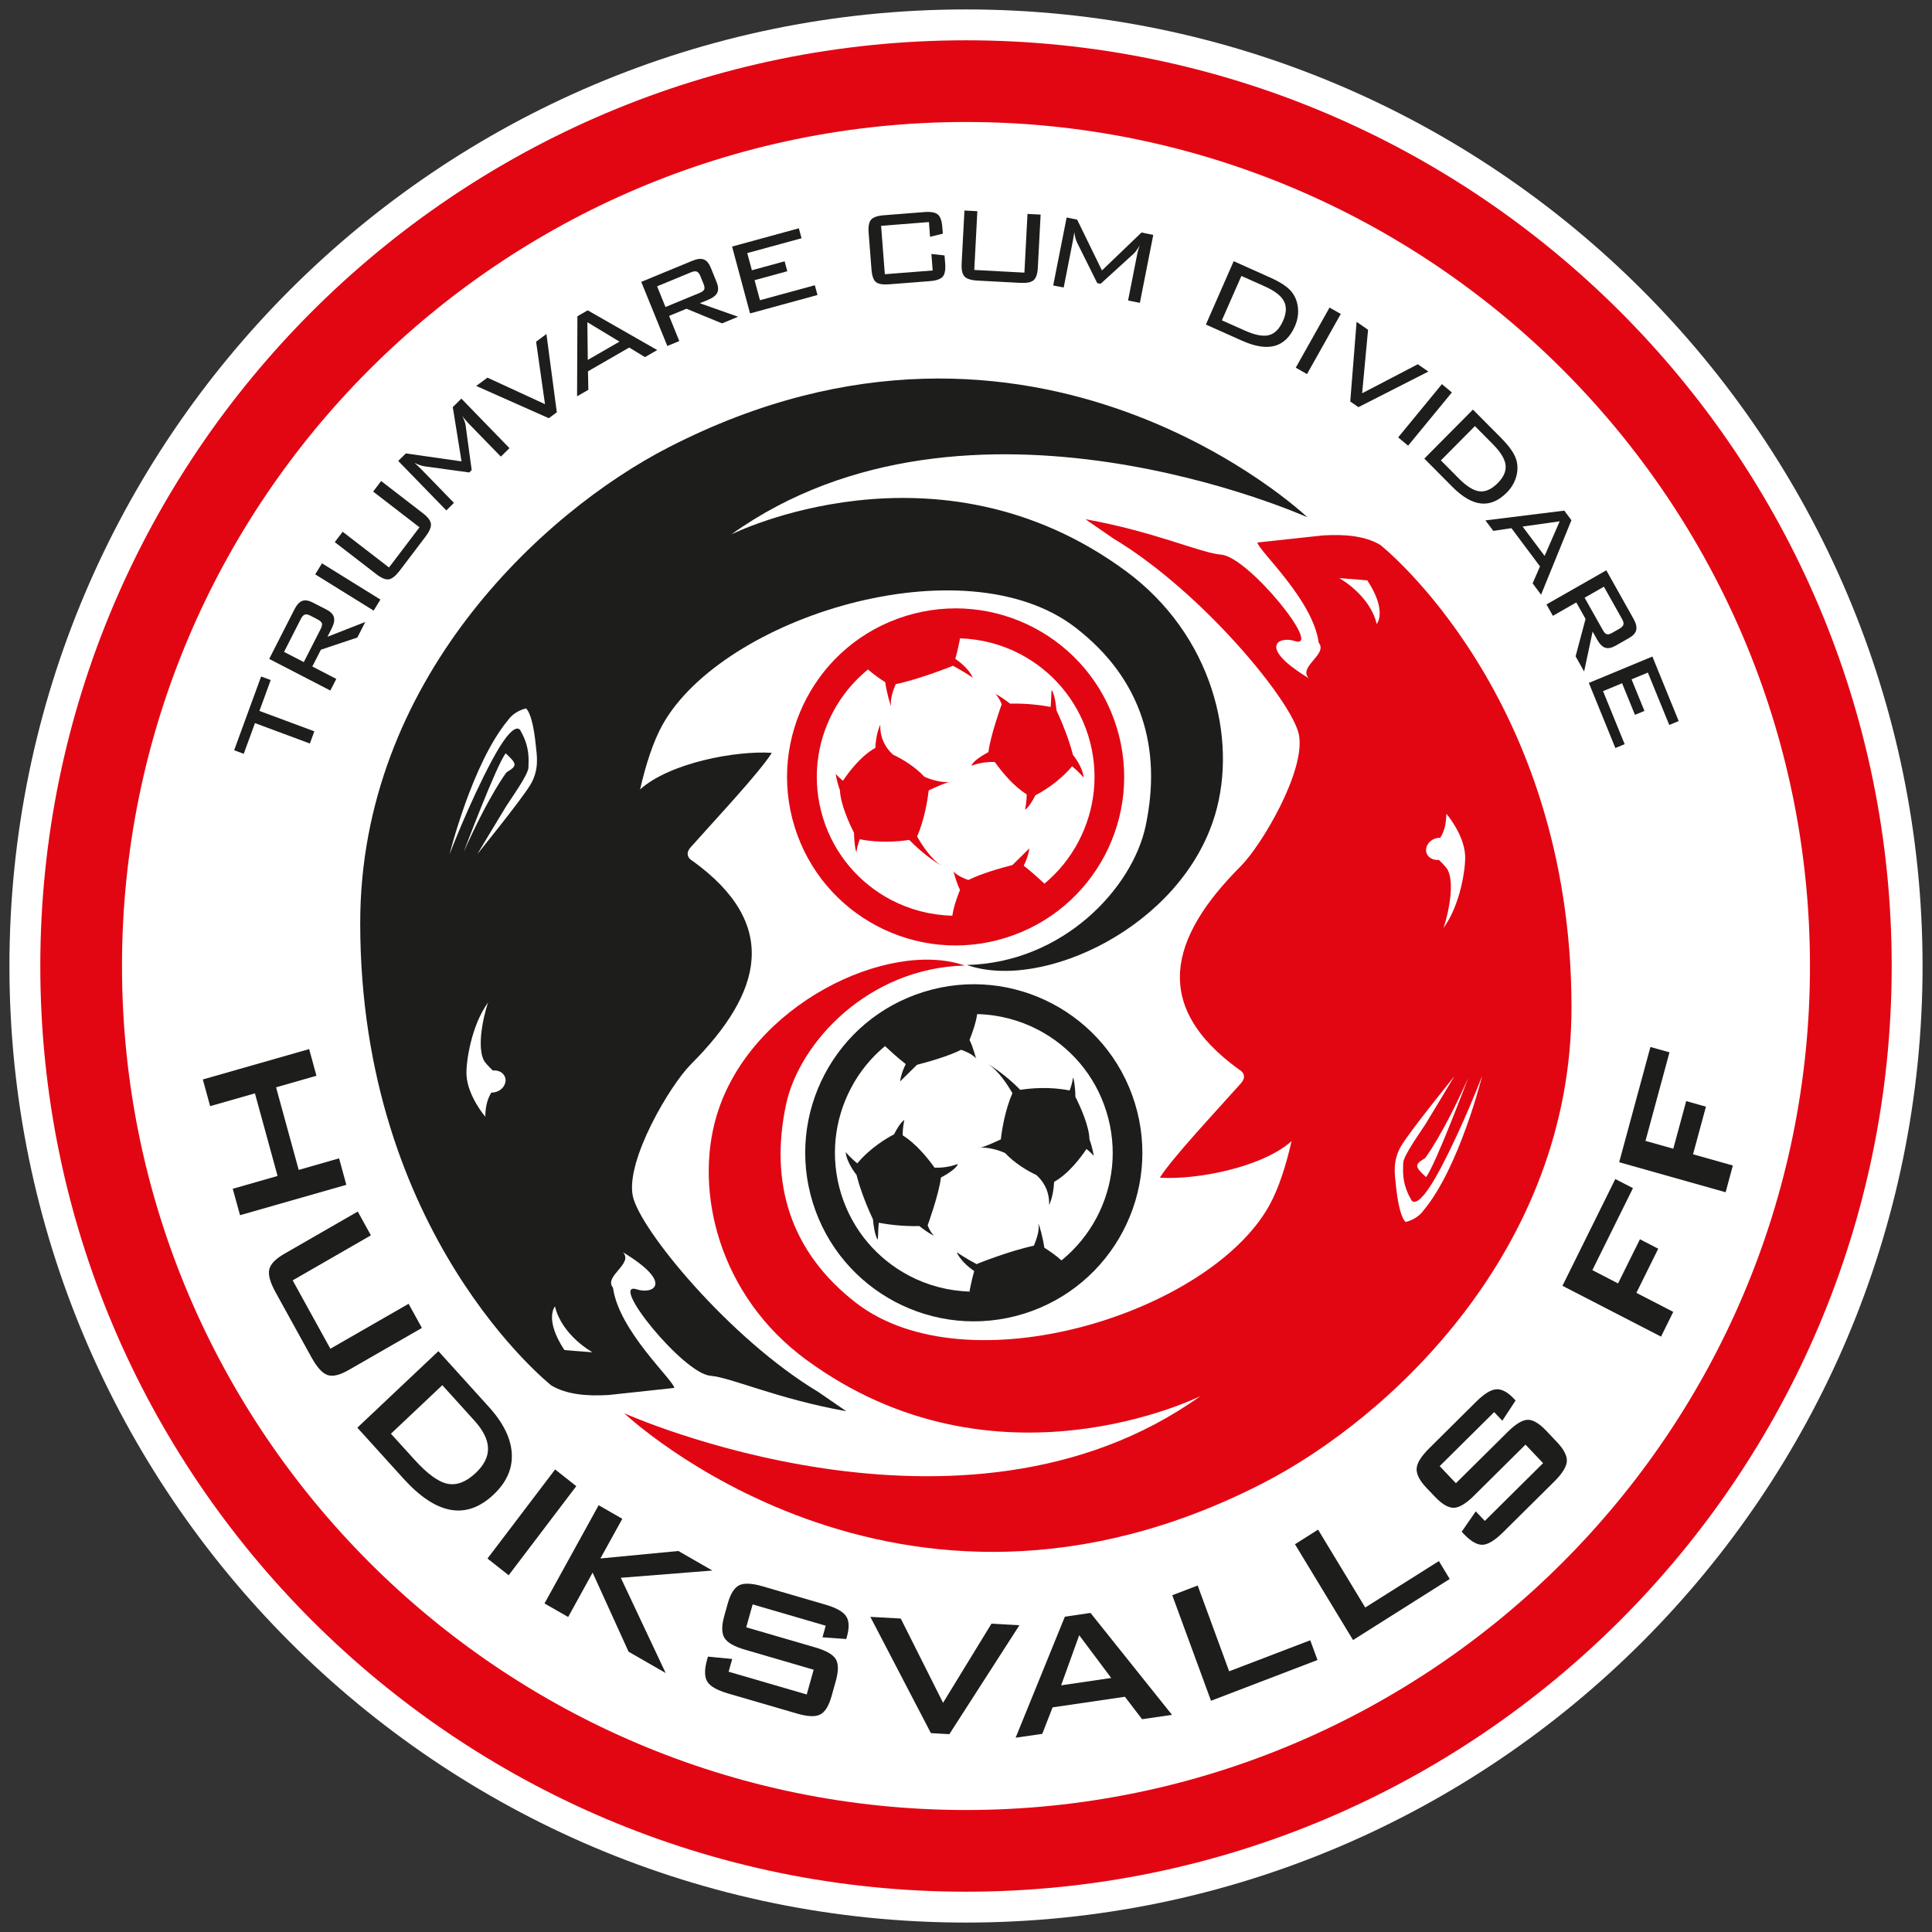 <?xml version="1.0" encoding="utf-8"?>
<!-- Generator: Adobe Illustrator 26.3.1, SVG Export Plug-In . SVG Version: 6.00 Build 0)  -->
<svg version="1.1" id="Lager_1" xmlns="http://www.w3.org/2000/svg" xmlns:xlink="http://www.w3.org/1999/xlink" x="0px" y="0px"
	 viewBox="0 0 512 512" style="enable-background:new 0 0 512 512;" xml:space="preserve">
<rect x="0" y="0" width="512" height="512" fill="#333333" stroke="none"/>
<style type="text/css">
	.st0{fill:#FFFFFF;}
	.st1{fill-rule:evenodd;clip-rule:evenodd;fill:#FFFFFF;}
	.st2{fill-rule:evenodd;clip-rule:evenodd;fill:#1D1D1B;}
	.st3{fill-rule:evenodd;clip-rule:evenodd;fill:#E20613;}
</style>
<g>
	<path class="st0" d="M256,2.5C116.22,2.5,2.5,116.22,2.5,256c0,139.78,113.72,253.5,253.5,253.5c139.78,0,253.5-113.72,253.5-253.5
		C509.5,116.22,395.78,2.5,256,2.5z"/>
	<g>
		<path class="st1" d="M256,32.33C132.67,32.33,32.33,132.67,32.33,256S132.67,479.67,256,479.67
			c123.33,0,223.66-100.33,223.66-223.66S379.34,32.33,256,32.33L256,32.33z"/>
		<polygon class="st2" points="68.75,188.4 83.3,193.81 82.12,197.04 67.57,191.63 64.59,199.77 62.05,198.82 69.2,179.28 
			71.74,180.22 68.75,188.4 		"/>
		<path class="st2" d="M79.7,164.07l-4.42,8.69l5.23,2.7l4.43-8.69c0.35-0.69,0.48-1.22,0.37-1.57c-0.11-0.35-0.48-0.7-1.13-1.04
			l-1.94-1.01c-0.6-0.31-1.08-0.4-1.46-0.28C80.4,163,80.04,163.4,79.7,164.07L79.7,164.07z M87.54,183l-16.2-8.38l6.69-13.13
			c0.62-1.22,1.31-1.96,2.07-2.25c0.76-0.28,1.7-0.13,2.8,0.44l3.63,1.87c1.09,0.57,1.75,1.24,1.96,2.03c0.21,0.78,0.01,1.78-0.61,3
			l-1.1,2.17l10.02-3.92l-2.1,4.12l-9.66,3.23l-2.27,4.45l6.35,3.29L87.54,183L87.54,183z"/>
		<polygon class="st2" points="100.81,158.89 99.02,161.82 83.54,152.22 85.33,149.29 100.81,158.89 		"/>
		<path class="st2" d="M90.81,140.92l12.28,9.47l8.08-10.65l-12.28-9.47l2.12-2.79l11.05,8.52c1.33,1.02,2.05,1.97,2.14,2.83
			c0.1,0.86-0.38,1.99-1.43,3.38l-6.86,9.04c-1.06,1.38-2.01,2.14-2.87,2.28c-0.85,0.13-1.94-0.32-3.27-1.34l-11.05-8.52
			L90.81,140.92L90.81,140.92z"/>
		<path class="st2" d="M109.86,122.65c0.19,0.19,0.45,0.44,0.79,0.75c0.55,0.52,0.9,0.86,1.05,1.01l8.6,8.86l-2.02,2l-12.75-13.12
			l2.03-1.99l14.75,2.11l-2.32-14.38l2.28-2.25l12.74,13.12l-2.28,2.25l-8.61-8.85c-0.31-0.32-0.6-0.65-0.87-0.98
			c-0.27-0.32-0.52-0.65-0.74-0.99c0.27,0.56,0.47,1.06,0.63,1.53c0.16,0.46,0.26,0.83,0.27,1.13l1.59,11.72l-0.65,0.64l-11.72-1.61
			c-0.4-0.05-0.84-0.16-1.31-0.31C110.88,123.14,110.38,122.93,109.86,122.65L109.86,122.65z"/>
		<polygon class="st2" points="145.44,110.83 126.2,102.28 129.18,100.08 144.43,107.11 142.07,90.55 144.81,88.52 147.56,109.26 
			145.44,110.83 		"/>
		<path class="st2" d="M155.77,95.38l8.4-4.84l-8.51-5.15L155.77,95.38L155.77,95.38z M152.93,105.02l0.09-21.21l2.73-1.57
			l18.42,10.53l-3.25,1.87l-4.17-2.54l-10.93,6.3l0.1,4.9L152.93,105.02L152.93,105.02z"/>
		<path class="st2" d="M183.11,72.17l-8.97,3.71l2.22,5.48l8.97-3.7c0.71-0.29,1.14-0.61,1.29-0.94c0.15-0.34,0.09-0.85-0.19-1.52
			l-0.83-2.04c-0.25-0.63-0.56-1.02-0.93-1.17C184.32,71.82,183.79,71.89,183.11,72.17L183.11,72.17z M176.85,91.69l-6.91-16.99
			l13.55-5.59c1.25-0.52,2.26-0.63,3.02-0.35c0.76,0.29,1.37,1.02,1.85,2.18l1.54,3.79c0.47,1.15,0.53,2.09,0.19,2.83
			c-0.35,0.73-1.15,1.36-2.4,1.88l-2.23,0.92l10.14,3.58l-4.25,1.76l-9.43-3.88l-4.6,1.9l2.7,6.66L176.85,91.69L176.85,91.69z"/>
		<polygon class="st2" points="198.77,83.06 194.01,65.34 211.7,60.5 212.42,63.14 198.03,67.07 199.26,71.62 207.93,69.25 
			208.64,71.88 199.97,74.25 201.4,79.56 215.94,75.59 216.64,78.18 198.77,83.06 		"/>
		<path class="st2" d="M246.18,58.85l-12.68,1l0.99,12.82l12.68-0.99l-0.34-4.37l3.48,0.38l0.17,2.15c0.13,1.67-0.09,2.84-0.66,3.49
			c-0.57,0.65-1.73,1.05-3.46,1.18l-10.67,0.83c-1.73,0.14-2.92-0.06-3.57-0.6c-0.65-0.53-1.04-1.66-1.17-3.37l-0.75-9.64
			c-0.14-1.7,0.09-2.88,0.65-3.52c0.57-0.65,1.71-1.04,3.42-1.17l10.67-0.84c1.73-0.14,2.93,0.08,3.59,0.64
			c0.67,0.56,1.07,1.68,1.19,3.35l0.14,1.73l-3.39,0.83L246.18,58.85L246.18,58.85z"/>
		<path class="st2" d="M259.01,55.97l-0.82,15.57l13.29,0.71l0.82-15.56l3.48,0.18l-0.74,14c-0.08,1.69-0.46,2.81-1.11,3.38
			c-0.65,0.57-1.84,0.8-3.58,0.71l-11.27-0.6c-1.74-0.09-2.89-0.46-3.48-1.1c-0.59-0.64-0.84-1.79-0.75-3.47l0.74-14L259.01,55.97
			L259.01,55.97z"/>
		<path class="st2" d="M284.7,61.51c-0.06,0.26-0.11,0.63-0.17,1.09c-0.12,0.75-0.2,1.23-0.25,1.44l-2.39,12.16l-2.78-0.55
			l3.56-18.01l2.78,0.56l6.58,13.47l10.48-10.05l3.12,0.63l-3.55,18.01l-3.13-0.63l2.4-12.16c0.09-0.44,0.18-0.87,0.3-1.27
			c0.12-0.41,0.25-0.8,0.39-1.17c-0.3,0.53-0.6,0.99-0.89,1.38c-0.29,0.4-0.55,0.69-0.77,0.87l-8.71,7.93l-0.89-0.18l-5.3-10.66
			c-0.18-0.37-0.34-0.79-0.48-1.26C284.87,62.63,284.77,62.1,284.7,61.51L284.7,61.51z"/>
		<path class="st2" d="M335.08,75.85l-6.1-2.72l-5.17,11.76l6.1,2.72c2.71,1.21,4.84,1.61,6.39,1.2c1.55-0.41,2.79-1.68,3.72-3.79
			c0.91-2.06,0.98-3.8,0.22-5.23C339.49,78.36,337.77,77.05,335.08,75.85L335.08,75.85z M336.52,73.51c1.59,0.71,2.87,1.41,3.86,2.1
			c0.99,0.69,1.73,1.41,2.24,2.17c0.83,1.23,1.28,2.61,1.38,4.14c0.1,1.53-0.19,3.05-0.84,4.54c-1.24,2.82-3.02,4.55-5.33,5.19
			c-2.31,0.64-5.21,0.19-8.67-1.36l-9.59-4.28l7.37-16.79L336.52,73.51L336.52,73.51z"/>
		<polygon class="st2" points="346.37,99.14 343.39,97.44 352.34,81.51 355.32,83.2 346.37,99.14 		"/>
		<polygon class="st2" points="357.83,106.4 359.51,85.29 362.55,87.4 360.98,104.22 375.73,96.53 378.53,98.47 360,107.9 
			357.83,106.4 		"/>
		<polygon class="st2" points="373.16,118.11 370.53,115.91 382.12,101.8 384.76,104 373.16,118.11 		"/>
		<path class="st2" d="M395.59,117.68l-4.72-4.76l-9.02,9.09l4.71,4.75c2.09,2.12,3.94,3.26,5.53,3.45c1.59,0.18,3.2-0.55,4.82-2.18
			c1.58-1.59,2.28-3.19,2.08-4.79C398.81,121.63,397.67,119.78,395.59,117.68L395.59,117.68z M397.78,116.03
			c1.22,1.24,2.17,2.36,2.84,3.37c0.67,1,1.11,1.95,1.32,2.84c0.32,1.45,0.26,2.9-0.21,4.36c-0.46,1.46-1.27,2.77-2.41,3.93
			c-2.17,2.18-4.44,3.15-6.84,2.9c-2.38-0.25-4.92-1.72-7.6-4.42l-7.42-7.48l12.88-12.98L397.78,116.03L397.78,116.03z"/>
		<path class="st2" d="M403.5,139.54l5.84,7.78l3.99-9.16L403.5,139.54L403.5,139.54z M393.65,137.91l20.9-2.59l1.89,2.54
			l-8.04,19.74l-2.24-3.01l1.96-4.49l-7.58-10.13l-4.8,0.72L393.65,137.91L393.65,137.91z"/>
		<path class="st2" d="M429.83,163.99l-4.78-8.51l-5.11,2.92l4.78,8.5c0.37,0.68,0.73,1.07,1.09,1.17c0.35,0.11,0.84-0.01,1.47-0.38
			l1.9-1.08c0.58-0.33,0.93-0.7,1.04-1.08C430.33,165.16,430.2,164.64,429.83,163.99L429.83,163.99z M409.83,160.18l15.86-9.04
			l7.21,12.85c0.67,1.19,0.9,2.18,0.71,2.98c-0.18,0.8-0.82,1.5-1.91,2.12l-3.54,2.02c-1.08,0.61-1.99,0.79-2.76,0.54
			c-0.76-0.25-1.48-0.97-2.15-2.16l-1.19-2.12l-2.25,10.59l-2.26-4.03l2.64-9.91l-2.45-4.37l-6.21,3.55L409.83,160.18L409.83,160.18
			z"/>
		<polygon class="st2" points="421.06,180.98 437.9,173.99 444.87,191.09 442.37,192.12 436.7,178.24 432.38,180.03 435.79,188.4 
			433.28,189.44 429.87,181.07 424.82,183.16 430.55,197.21 428.09,198.23 421.06,180.98 		"/>
		<polygon class="st2" points="53.75,286.07 81.93,278.02 83.86,285.09 73.16,288.15 79.16,310.04 89.86,306.97 91.78,313.99 
			63.61,322.04 61.68,315.04 73.56,311.64 67.56,289.75 55.69,293.14 53.75,286.07 		"/>
		<path class="st2" d="M98.29,327.38l-20.73,11.93l9.99,18.12l20.73-11.91l3.53,6.4L92.35,363.1c-2.31,1.33-4.16,1.76-5.54,1.3
			c-1.38-0.47-2.8-2.03-4.27-4.69l-9.5-17.22c-1.45-2.64-2.02-4.67-1.68-6.09c0.33-1.41,1.66-2.79,3.99-4.13l19.46-11.2
			L98.29,327.38L98.29,327.38z"/>
		<path class="st2" d="M103.6,379.95l6.24,6.88c3.41,3.76,6.33,5.9,8.76,6.38c2.44,0.49,4.93-0.47,7.48-2.87
			c2.22-2.1,3.3-4.28,3.25-6.55c-0.05-2.27-1.25-4.7-3.58-7.28l-8.53-9.42L103.6,379.95L103.6,379.95z M94.7,378.35l21.48-20.28
			l13.37,14.77c3.84,4.24,5.86,8.36,6.08,12.37c0.21,4.02-1.39,7.63-4.82,10.86c-3.6,3.41-7.4,4.76-11.38,4.05
			c-3.98-0.7-8.17-3.47-12.57-8.34L94.7,378.35L94.7,378.35z"/>
		<polygon class="st2" points="129.19,413.03 147.11,389.42 152.72,393.85 134.8,417.46 129.19,413.03 		"/>
		<polygon class="st2" points="144.3,424.93 158.65,398.9 164.92,402.5 159.11,413.01 179.78,411.03 188.79,416.21 164.52,418.13 
			176.41,443.37 166.58,437.72 157.05,416.76 150.57,428.52 144.3,424.93 		"/>
		<path class="st2" d="M218.82,430.83l-19.36-5.65l-1.7,6.07l18.32,5.34c2.88,0.84,4.68,1.88,5.42,3.11
			c0.73,1.23,0.73,3.15-0.01,5.79l-1.1,3.95c-0.74,2.63-1.75,4.28-3.03,4.92c-1.29,0.66-3.34,0.57-6.18-0.26l-18.26-5.32
			c-2.9-0.85-4.73-1.9-5.49-3.15c-0.76-1.25-0.78-3.2-0.04-5.82l0.22-0.79l6.43,0.62l-0.95,3.38l20.7,6.03l1.84-6.56l-18.23-5.32
			c-2.88-0.84-4.69-1.89-5.43-3.14c-0.75-1.25-0.76-3.2-0.03-5.8l0.9-3.22c0.72-2.58,1.72-4.21,3.01-4.88
			c1.29-0.66,3.37-0.58,6.25,0.26l16.7,4.87c2.83,0.83,4.65,1.85,5.44,3.07c0.8,1.22,0.87,3,0.22,5.32l-0.19,0.7l-6.3-0.45
			L218.82,430.83L218.82,430.83z"/>
		<polygon class="st2" points="246.7,459.3 230.65,428.48 238.71,428.93 249.92,451.26 262.75,430.29 270.15,430.71 251.59,459.57 
			246.7,459.3 		"/>
		<path class="st2" d="M281.21,446.63l13.27-1.95L286,433.35L281.21,446.63L281.21,446.63z M269.15,460.51l13.05-32.07l6.79-1
			l21.6,27.01l-7.93,1.16l-4.55-5.95l-19.16,2.81l-2.74,7.02L269.15,460.51L269.15,460.51z"/>
		<polygon class="st2" points="320.93,450.72 310.66,422.75 317.4,420.18 325.74,442.91 347.23,434.69 349.15,439.92 320.93,450.72 
					"/>
		<polygon class="st2" points="358.57,434.63 343.18,409.24 349.3,405.37 361.8,426.01 381.32,413.7 384.19,418.45 358.57,434.63 		
			"/>
		<path class="st2" d="M395.97,374.22l-14.44,14.32l4.3,4.53l13.68-13.55c2.14-2.14,3.93-3.22,5.33-3.26
			c1.41-0.04,3.05,0.93,4.91,2.89l2.8,2.95c1.87,1.96,2.76,3.68,2.68,5.14c-0.09,1.46-1.19,3.24-3.3,5.35l-13.62,13.5
			c-2.17,2.14-3.97,3.25-5.42,3.29c-1.44,0.06-3.1-0.9-4.97-2.86l-0.56-0.6l3.73-5.39l2.4,2.53l15.44-15.31l-4.66-4.91l-13.6,13.49
			c-2.15,2.14-3.95,3.22-5.39,3.25c-1.43,0.04-3.08-0.92-4.94-2.86l-2.28-2.39c-1.84-1.93-2.71-3.63-2.64-5.11
			c0.08-1.46,1.18-3.27,3.34-5.4l12.45-12.36c2.11-2.09,3.89-3.19,5.32-3.28c1.45-0.1,2.98,0.72,4.63,2.45l0.49,0.52l-3.52,5.36
			L395.97,374.22L395.97,374.22z"/>
		<polygon class="st2" points="440.19,354.22 414.07,340.75 428.07,312.46 432.75,314.87 421.99,336.6 428.8,340.12 434.6,328.42 
			439.45,330.92 433.66,342.62 443.43,347.66 440.19,354.22 		"/>
		<polygon class="st2" points="457.31,315.96 429.1,308 437.38,277.46 442.43,278.88 436.07,302.35 443.44,304.42 446.86,291.8 
			452.09,293.28 448.67,305.9 459.22,308.87 457.31,315.96 		"/>
		<path class="st2" d="M142,197.59c0.27,2.62,0.98,6.34-1.45,10.39c-2.43,4.04-14.06,18.38-14.06,18.38s6.37-10.64,7.63-12.66
			c1.26-2.02,5.86-8.35,5.92-10.3c0.05-2.01,0.41-5.37-2.04-9.64c0,0-1.29-4.13-7.72,7.92c-6.08,11.42-11.14,24.71-11.14,24.71
			s5.97-24.15,15.52-35.58c0,0,1.37-2.24,4.72-3.07C139.37,187.74,141.1,188.58,142,197.59L142,197.59z M122.85,225.86
			c0,0,8.72-23.18,11.17-26.22c2.98,2.78,3.16,3.29,0.25,5C134.27,204.64,129.77,210.36,122.85,225.86L122.85,225.86z M130.6,283.69
			c0.98-0.08,1.98,0.17,2.65,0.85c0.59,0.6,0.83,1.37,0.71,2.13c0.01,0,0.02,0.01,0.02,0.01h-0.03c-0.1,0.73-0.51,1.47-1.21,2.03
			c-0.74,0.58-1.64,0.86-2.52,0.84c-0.89,1.37-1.59,3.41-1.61,6.39c0,0-4.67-5.41-4.98-11.03c-0.19-3.27,1.24-13.19,5.76-19.29
			c-0.42,0.85-3.36,10.74-1.22,15.28C128.51,281.6,129.51,282.65,130.6,283.69L130.6,283.69z M149.57,357.77
			c-5.41-8.19-2.5-11.56-2.5-11.56c1.89,7.78,9.95,12.16,9.95,12.16C154.18,358.19,149.57,357.77,149.57,357.77L149.57,357.77z
			 M177.3,118.49c-33.85,17.36-81.84,62.07-81.84,126.12c0,82.6,50.64,122.54,50.64,122.54c4.11,2.49,9.74,2.87,15.2,2.54l17.4-1.88
			c-0.25-2.11-14.72-15.13-16.25-26.55c-2.55-3.06,5.53-6.34,2.63-9.41c13.83,8.39,7.82,11.26,3.66,9.83
			c-7.54-2.3,12.32,22.32,19.52,22.91c5.6,0.47,17.6,6.1,36.01,9.4l-7.42-5.11c-23.53-14.11-47.47-43.27-49.17-52.01
			c-1.84-9.46,9.88-29.29,15.42-34.82c19.03-19.07,23.64-37.07,0.51-53.85c0,0-2.68-1.3-0.56-3.69c7.16-8.03,18.22-19.81,21.49-25
			c-9.41-0.63-26.96,2.59-34.91,9.69c1.46-6.38,3.4-12.54,5.93-17.1c15.94-28.59,80.03-48.52,109.48-25.77
			c17.69,13.67,22.9,32.11,18.56,52.57c-3.49,16.46-21.83,36.2-47.36,36.83c20.01,7.01,56.9-10.13,65.75-39.77
			c6.05-20.21-0.72-47.77-23.67-64.65c-50.18-36.9-104.53-9.68-104.53-9.68c62.89-44.97,152.68-4.55,152.68-4.55
			C346.51,137.08,274.42,68.66,177.3,118.49L177.3,118.49z"/>
		<path class="st3" d="M284.34,200.04c-0.6-2.36-1.89-6.48-4.36-11.78c-0.16-1.8-0.49-4.02-1.23-5.39
			c-0.17,0.06-0.12,2.32-0.32,4.48c-1.96-0.38-6.01-1-10.76-0.88c-0.96-0.76-2.38-1.8-3.83-2.57c0.07,0.17,0.94,0.96,1.62,2.75
			c-0.15,0.43-3.03,8.39-3.51,12.66c-4.42,2.37-4.49,3.61-4.49,3.61c2.5-0.93,4.76-1.04,6.17-0.98c1.84,2.57,5,6.46,8.44,8.55
			c0.06,1.92-0.43,4.1-0.43,4.1c1.01-0.65,2.07-2.5,2.74-3.82c1.89-0.97,6.29-3.57,9.73-7.69c1.68,1.34,3.08,2.97,3.08,2.97
			C286.91,203.21,284.46,200.19,284.34,200.04L284.34,200.04z M236.68,200c-1.39-1.23-3.54-3.8-3.39-7.95c0,0-1.15,2.25-1.32,6.15
			c-3.9,2.15-7.21,6.65-8.58,8.71c-0.67-0.55-1.44-1.23-1.9-1.81c-0.08-0.21,0.26,2.09,1.11,4.32c0.09,3.57,2.45,8.77,3.74,11.32
			c-0.01,2.49,0.44,5.1,0.66,5.03c0.03-0.91,0.45-2.27,0.86-3.36c5.29,1.07,10.45,0.58,13.1,0.17c4.31,4.46,8.62,6.9,8.62,6.9
			c-2.86-1.82-5.3-5.61-6.54-7.79c1.94-4.47,2.75-9.46,3.07-12.23c1.83-0.85,4.27-1.94,5.36-2.17c-2.93,0.06-5.6-1.04-6.48-1.44
			C242.42,203.14,239.28,201.23,236.68,200L236.68,200z M252,207.28c-0.07-0.07-0.28-0.05-0.55,0
			C251.64,207.28,251.82,207.29,252,207.28L252,207.28z M285.8,223.04c-2.22,4.24-5.28,8.04-9.01,11.14c-1.07-1-3.49-3.23-5.49-4.76
			c0.64-1.31,1.27-2.89,1.49-4.6c0,0-2.16,2.16-4.48,4.42c-2.93,0.75-8.28,2.26-11.68,3.97c-1.05-0.35-2.78-1.06-3.96-2.24
			c0.22,0.55,0.76,2.89,1.74,4.86c-0.71,1.74-1.69,4.46-2.03,6.84c-5.74-0.14-11.3-1.6-16.26-4.2c-8.35-4.41-14.99-11.94-18-21.66
			c-3.01-9.72-1.81-19.7,2.59-28.04c2.3-4.34,5.45-8.22,9.32-11.36c1.43,1.29,3.29,2.58,4.56,3.37c0.33,2.42,1.32,6.19,1.62,6.36
			c-0.45-1.49,0.4-4.04,1.15-5.82c6.69-1.43,15.06-4.83,15.06-4.83c0.02-0.02,0.03-0.07,0.05-0.09c2.94,1.55,5.34,3.21,5.34,3.21
			c-0.99-2.16-3.01-3.88-4.65-5.01c0.65-2.2,1.25-5.35,1.25-5.35c-0.07-0.03-0.14-0.04-0.21-0.09c5.71,0.15,11.25,1.59,16.2,4.2
			c8.35,4.4,14.99,11.94,18.02,21.66C291.4,204.72,290.2,214.69,285.8,223.04L285.8,223.04z M240.02,163.24
			c-23.56,7.3-36.73,32.31-29.44,55.88c7.31,23.56,32.33,36.73,55.89,29.42c23.57-7.3,36.74-32.31,29.44-55.87
			C288.6,169.1,263.59,155.94,240.02,163.24L240.02,163.24z M252.54,230.85c0.03,0.04,0.08,0.07,0.11,0.1
			C252.6,230.81,252.56,230.76,252.54,230.85L252.54,230.85z"/>
		<path class="st2" d="M226.98,311.35c0.6,2.36,1.88,6.48,4.36,11.78c0.16,1.8,0.49,4.02,1.22,5.39c0.17-0.06,0.12-2.32,0.32-4.48
			c1.96,0.37,6.02,1,10.76,0.88c0.96,0.77,2.38,1.79,3.82,2.56c-0.07-0.17-0.94-0.95-1.62-2.75c0.15-0.43,3.03-8.4,3.51-12.66
			c4.42-2.37,4.49-3.61,4.49-3.61c-2.5,0.93-4.76,1.04-6.17,0.98c-1.84-2.57-5-6.46-8.44-8.55c-0.06-1.92,0.43-4.1,0.43-4.1
			c-1.01,0.66-2.07,2.51-2.74,3.83c-1.89,0.97-6.29,3.56-9.73,7.68c-1.68-1.34-3.08-2.96-3.08-2.96
			C224.41,308.19,226.86,311.2,226.98,311.35L226.98,311.35z M274.64,311.39c1.39,1.23,3.54,3.8,3.39,7.95c0,0,1.15-2.24,1.32-6.14
			c3.9-2.15,7.21-6.65,8.58-8.71c0.68,0.55,1.44,1.23,1.9,1.8c0.08,0.21-0.26-2.09-1.11-4.33c-0.08-3.57-2.45-8.77-3.74-11.31
			c0.01-2.49-0.44-5.1-0.66-5.03c-0.03,0.91-0.45,2.27-0.86,3.37c-5.29-1.08-10.45-0.58-13.09-0.17c-4.32-4.46-8.62-6.9-8.62-6.9
			c2.87,1.82,5.3,5.61,6.55,7.79c-1.94,4.47-2.75,9.46-3.07,12.24c-1.83,0.85-4.26,1.95-5.36,2.17c2.93-0.06,5.6,1.04,6.48,1.44
			C268.9,308.25,272.05,310.17,274.64,311.39L274.64,311.39z M259.32,304.11c0.07,0.07,0.28,0.05,0.55,0
			C259.69,304.11,259.5,304.1,259.32,304.11L259.32,304.11z M225.52,288.36c2.22-4.24,5.28-8.04,9.02-11.13
			c1.07,1,3.48,3.22,5.49,4.76c-0.64,1.31-1.27,2.89-1.49,4.6c0,0,2.16-2.16,4.48-4.41c2.93-0.75,8.28-2.26,11.69-3.97
			c1.05,0.35,2.78,1.06,3.96,2.24c-0.22-0.55-0.76-2.88-1.74-4.86c0.71-1.74,1.69-4.47,2.03-6.84c5.73,0.13,11.3,1.6,16.26,4.21
			c8.35,4.41,14.99,11.94,18,21.66c3.01,9.72,1.81,19.7-2.59,28.04c-2.3,4.34-5.45,8.22-9.32,11.36c-1.42-1.29-3.29-2.57-4.55-3.37
			c-0.34-2.42-1.32-6.2-1.62-6.36c0.46,1.49-0.4,4.04-1.15,5.83c-6.69,1.43-15.07,4.83-15.07,4.83c-0.02,0.02-0.03,0.07-0.05,0.09
			c-2.94-1.55-5.35-3.21-5.35-3.21c1,2.16,3.01,3.88,4.66,5.01c-0.65,2.2-1.25,5.35-1.25,5.35c0.07,0.02,0.14,0.04,0.21,0.09
			c-5.72-0.14-11.25-1.59-16.2-4.2c-8.35-4.39-14.99-11.94-18.02-21.66C219.92,306.68,221.12,296.7,225.52,288.36L225.52,288.36z
			 M271.3,348.16c23.56-7.31,36.73-32.32,29.43-55.89c-7.31-23.56-32.33-36.73-55.89-29.42c-23.57,7.3-36.74,32.32-29.44,55.88
			C222.72,342.29,247.73,355.46,271.3,348.16L271.3,348.16z M258.78,280.54c-0.04-0.04-0.08-0.07-0.11-0.1
			C258.72,280.58,258.76,280.63,258.78,280.54L258.78,280.54z"/>
		<path class="st3" d="M369.92,314c-0.27-2.62-0.98-6.34,1.45-10.39c2.43-4.04,14.05-18.39,14.05-18.39s-6.37,10.65-7.63,12.66
			c-1.27,2.02-5.86,8.34-5.92,10.3c-0.05,2.01-0.42,5.37,2.04,9.63c0,0,1.29,4.14,7.72-7.92c6.08-11.42,11.14-24.71,11.14-24.71
			s-5.97,24.15-15.52,35.59c0,0-1.37,2.24-4.72,3.06C372.54,323.84,370.81,323,369.92,314L369.92,314z M389.07,285.72
			c0,0-8.72,23.18-11.16,26.22c-2.98-2.78-3.16-3.29-0.26-5.01C377.64,306.93,382.15,301.21,389.07,285.72L389.07,285.72z
			 M381.31,227.88c-0.98,0.08-1.97-0.17-2.65-0.85c-0.59-0.6-0.83-1.37-0.72-2.13c-0.01,0-0.02-0.01-0.02-0.01h0.03
			c0.1-0.74,0.51-1.47,1.21-2.03c0.74-0.58,1.64-0.86,2.52-0.83c0.89-1.38,1.6-3.41,1.61-6.39c0,0,4.67,5.4,4.98,11.02
			c0.19,3.27-1.24,13.19-5.76,19.29c0.42-0.85,3.35-10.74,1.22-15.29C383.41,229.98,382.4,228.93,381.31,227.88L381.31,227.88z
			 M362.35,153.81c5.41,8.2,2.5,11.56,2.5,11.56c-1.88-7.78-9.95-12.17-9.95-12.17C357.74,153.38,362.35,153.81,362.35,153.81
			L362.35,153.81z M334.62,393.09c33.85-17.36,81.84-62.08,81.84-126.12c0-82.6-50.64-122.54-50.64-122.54
			c-4.11-2.49-9.74-2.87-15.2-2.54l-17.4,1.88c0.25,2.11,14.72,15.13,16.25,26.55c2.54,3.06-5.53,6.34-2.64,9.41
			c-13.84-8.39-7.82-11.27-3.66-9.83c7.54,2.3-12.32-22.33-19.52-22.9c-5.6-0.48-17.59-6.1-36.01-9.4l7.42,5.11
			c23.53,14.11,47.47,43.27,49.17,52.02c1.84,9.46-9.88,29.29-15.42,34.82c-19.03,19.06-23.64,37.07-0.51,53.85
			c0,0,2.68,1.3,0.56,3.69c-7.16,8.03-18.22,19.8-21.49,25.01c9.41,0.63,26.96-2.6,34.91-9.69c-1.45,6.38-3.4,12.54-5.93,17.1
			c-15.94,28.59-80.03,48.52-109.48,25.77c-17.69-13.67-22.9-32.11-18.56-52.57c3.49-16.45,21.83-36.19,47.36-36.83
			c-20.01-7.01-56.9,10.13-65.75,39.77c-6.05,20.2,0.72,47.77,23.67,64.65c50.18,36.9,104.53,9.68,104.53,9.68
			c-62.89,44.97-152.68,4.55-152.68,4.55C165.4,374.5,237.49,442.92,334.62,393.09L334.62,393.09z"/>
		<path class="st3" d="M256,32.33C132.67,32.33,32.33,132.67,32.33,256S132.67,479.67,256,479.67
			c123.33,0,223.66-100.33,223.66-223.66S379.34,32.33,256,32.33L256,32.33L256,32.33z M256,501.32
			C120.73,501.32,10.68,391.27,10.68,256C10.68,120.73,120.73,10.68,256,10.68c135.27,0,245.32,110.05,245.32,245.33
			C501.32,391.27,391.28,501.32,256,501.32L256,501.32L256,501.32z"/>
	</g>
</g>
</svg>
